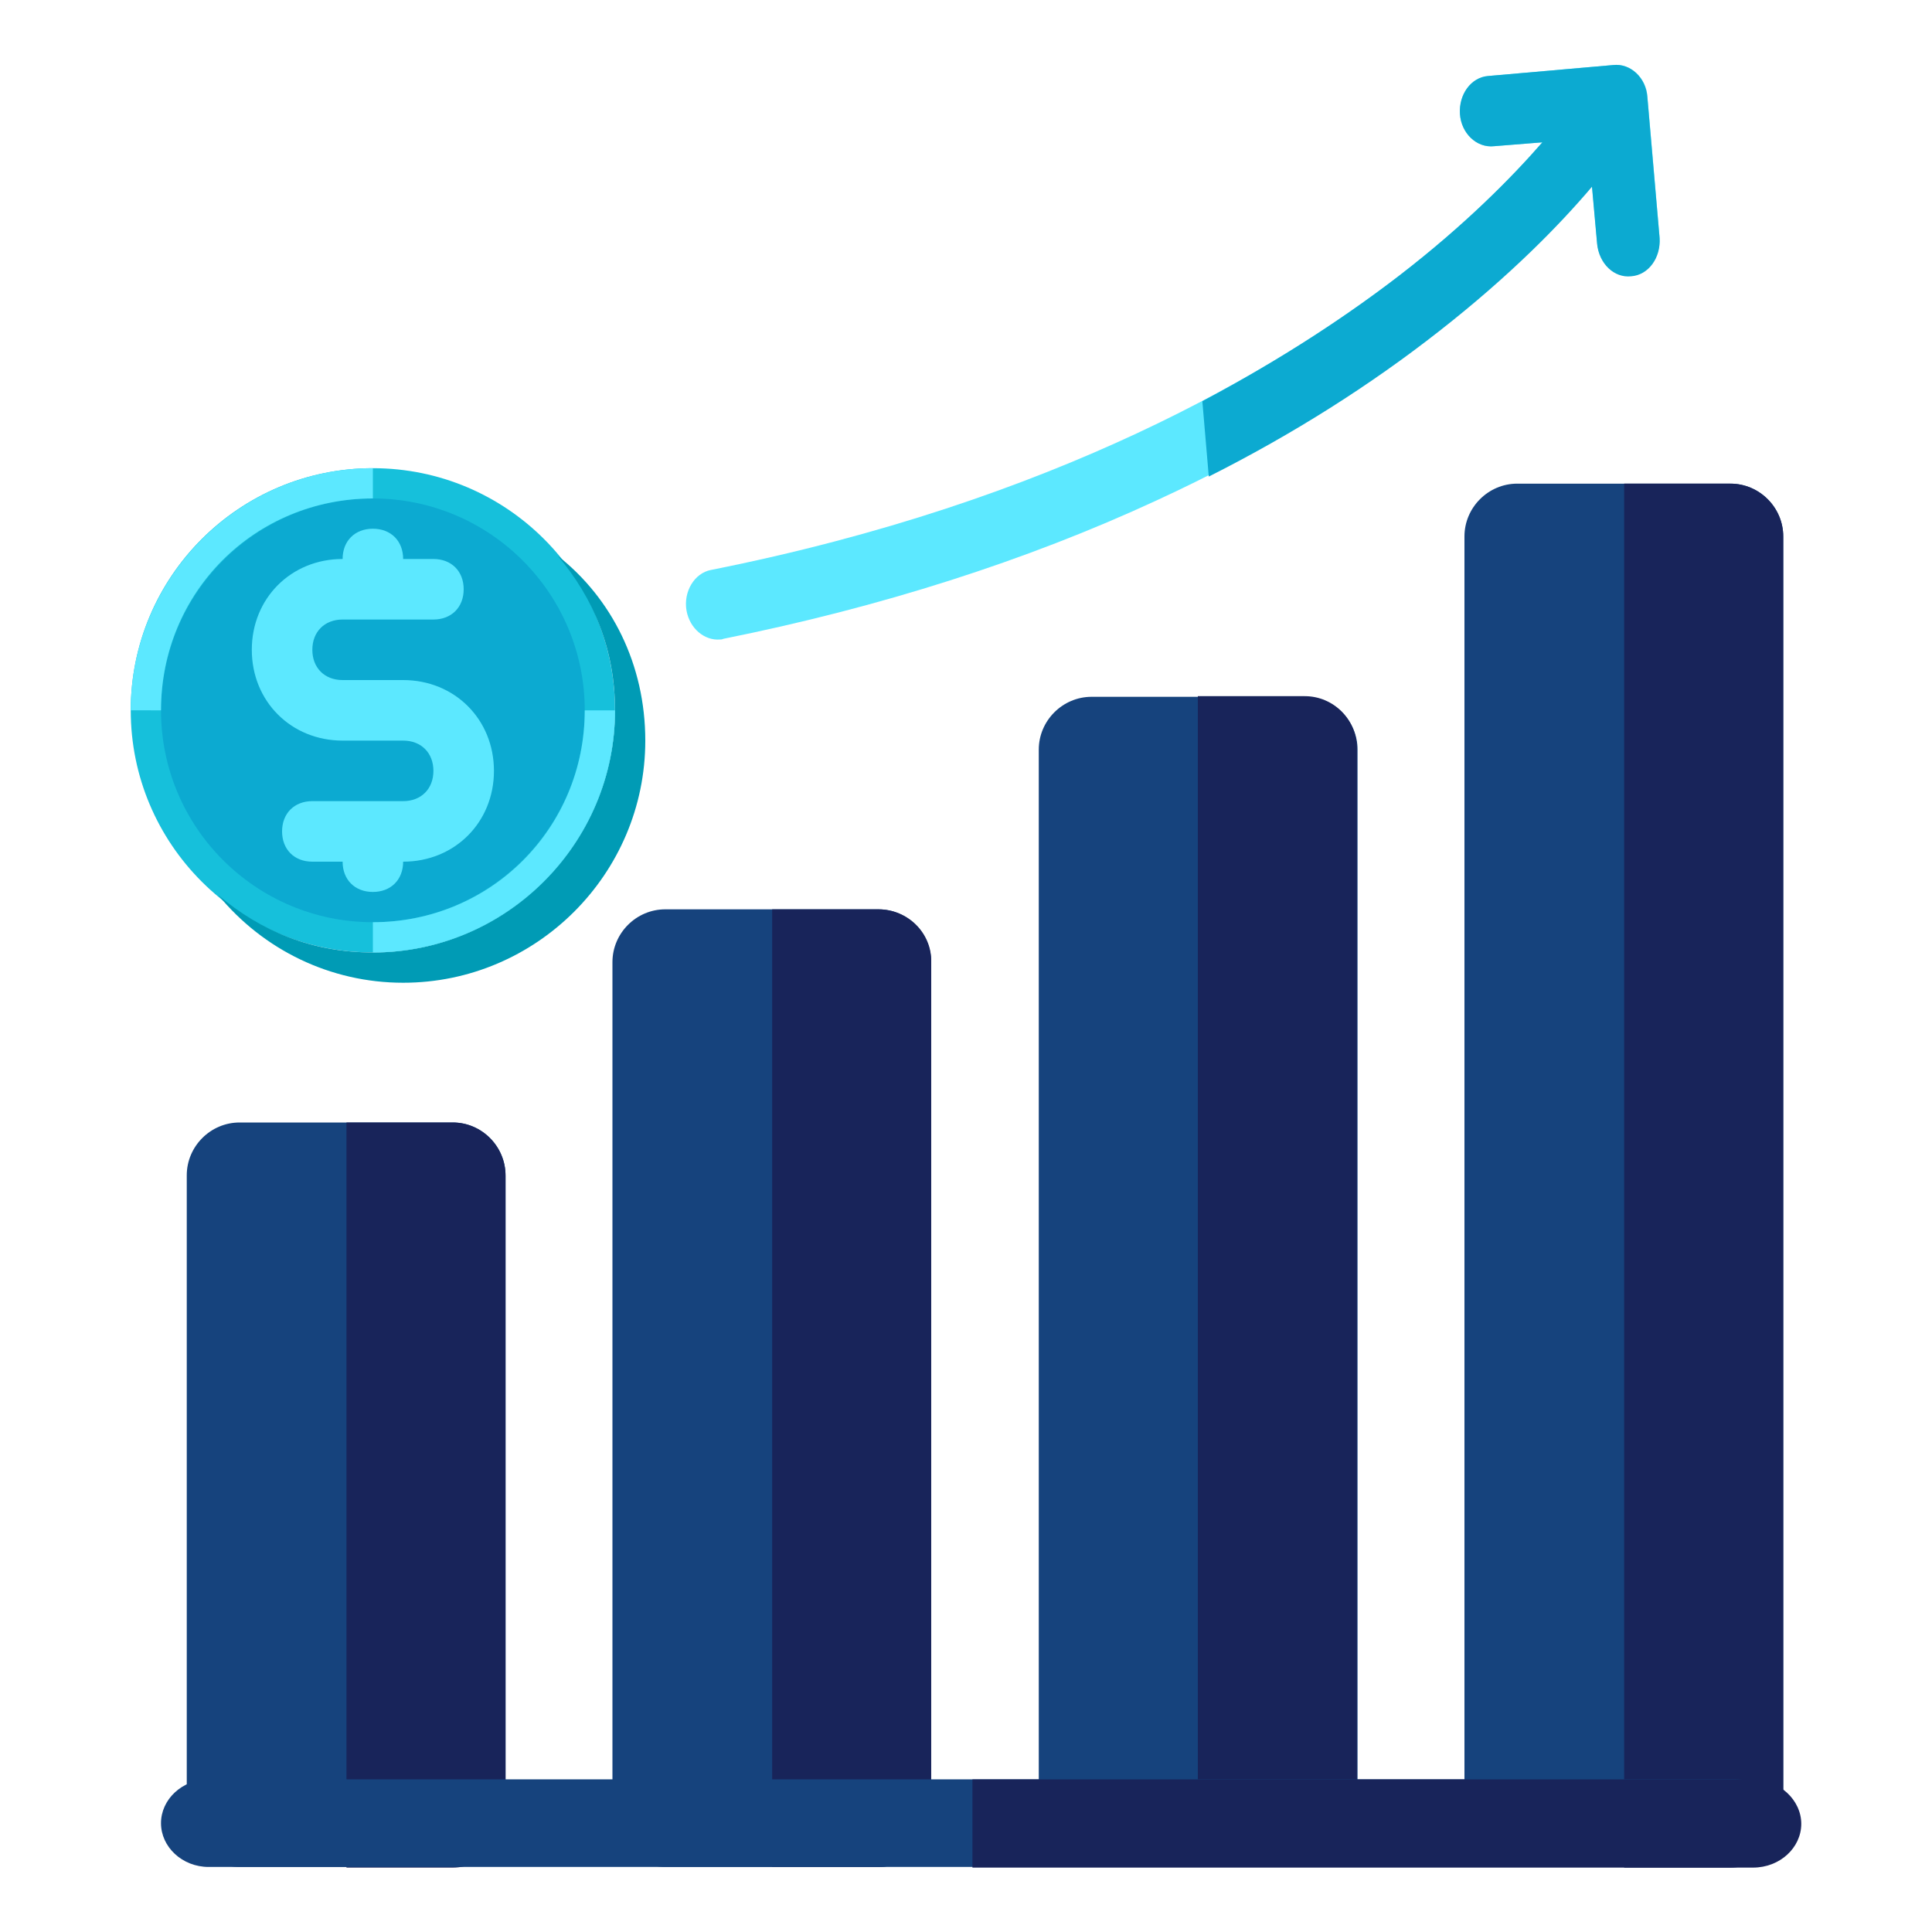 <svg xmlns="http://www.w3.org/2000/svg" xmlns:xlink="http://www.w3.org/1999/xlink" id="Layer_1" x="0px" y="0px" viewBox="0 0 300 300" style="enable-background:new 0 0 300 300;" xml:space="preserve">
<style type="text/css">
	.st0{fill:none;}
	.st1{fill:#16437D;}
	.st2{fill:#18245A;}
	.st3{fill:#16C0DB;}
	.st4{fill:#009BB5;}
	.st5{fill:#0CAAD1;}
	.st6{fill:#5CE8FF;}
</style>
<g id="Payment_growth_1_">
	<rect class="st0" width="300" height="300"></rect>
	<g id="Payment_growth">
		<g>
			<path class="st1" d="M70.3,289.9H37.2c-4.5,0-8.2-3.7-8.2-8.2v-99.2c0-4.5,3.7-8.2,8.2-8.2h33.1c4.5,0,8.2,3.7,8.2,8.2v99.2     C78.5,286.3,74.8,289.9,70.3,289.9z"></path>
		</g>
		<g>
			<path class="st1" d="M136.4,289.9h-33.1c-4.5,0-8.2-3.7-8.2-8.2V149.4c0-4.5,3.7-8.2,8.2-8.2h33.1c4.5,0,8.2,3.7,8.2,8.2v132.3     C144.7,286.3,141,289.9,136.4,289.9z"></path>
		</g>
		<g>
			<path class="st1" d="M202.6,289.9h-33.1c-4.5,0-8.2-3.7-8.2-8.2V116.4c0-4.5,3.7-8.2,8.2-8.2h33.1c4.5,0,8.2,3.7,8.2,8.2v165.3     C210.8,286.3,207.1,289.9,202.6,289.9z"></path>
		</g>
		<g>
			<path class="st1" d="M268.7,289.9h-33.1c-4.5,0-8.2-3.7-8.2-8.2V83.3c0-4.5,3.7-8.2,8.2-8.2h33.1c4.5,0,8.2,3.7,8.2,8.2v198.4     C276.9,286.3,273.2,289.9,268.7,289.9z"></path>
		</g>
		<path class="st2" d="M70.3,174.3H53.8V290h16.5c4.5,0,8.2-3.7,8.2-8.2v-99.2C78.5,178,74.8,174.3,70.3,174.3z"></path>
		<g>
			<circle class="st3" cx="57.9" cy="110.3" r="37.6"></circle>
			<path class="st4" d="M86.6,86.3c5.6,6.6,8.9,14.6,8.9,24c0,20.7-16.9,37.6-37.6,37.6c-9.4,0-17.4-3.3-24-8.9     c7,8.5,17.4,13.6,28.7,13.6c20.7,0,37.6-16.9,37.6-37.6C100.2,103.2,95,92.9,86.6,86.3z"></path>
			<circle class="st5" cx="57.9" cy="110.3" r="32.9"></circle>
			<path class="st6" d="M90.8,110.3c0,18.3-14.6,32.9-32.9,32.9v4.7c20.7,0,37.6-16.9,37.6-37.6C95.5,110.3,90.8,110.3,90.8,110.3z"></path>
			<path class="st6" d="M57.9,77.4v-4.7c-20.7,0-37.6,16.9-37.6,37.6H25C25,91.9,39.6,77.4,57.9,77.4z"></path>
			<path class="st6" d="M62.6,105.6h-9.4c-2.8,0-4.7-1.9-4.7-4.7c0-2.8,1.9-4.7,4.7-4.7h14.1c2.8,0,4.7-1.9,4.7-4.7     c0-2.8-1.9-4.7-4.7-4.7h-4.7l0,0c0-2.8-1.9-4.7-4.7-4.7s-4.7,1.9-4.7,4.7l0,0c-8,0-14.1,6.1-14.1,14.1S45.2,115,53.2,115h9.4     c2.8,0,4.7,1.9,4.7,4.7s-1.9,4.7-4.7,4.7H48.5c-2.8,0-4.7,1.9-4.7,4.7c0,2.8,1.9,4.7,4.7,4.7h4.7l0,0c0,2.8,1.9,4.7,4.7,4.7     s4.7-1.9,4.7-4.7l0,0c8,0,14.1-6.1,14.1-14.1S70.6,105.6,62.6,105.6z"></path>
		</g>
		<path class="st2" d="M136.4,141.2h-16.5v148.7h16.5c4.5,0,8.2-3.7,8.2-8.2V149.4C144.7,144.9,141,141.2,136.4,141.2z"></path>
		<path class="st2" d="M202.6,108.1H186v181.8h16.5c4.5,0,8.2-3.7,8.2-8.2V116.4C210.8,111.8,207.1,108.1,202.6,108.1z"></path>
		<path class="st2" d="M268.7,75.1h-16.5V290h16.5c4.5,0,8.2-3.7,8.2-8.2V83.3C276.9,78.8,273.2,75.1,268.7,75.1z"></path>
		<g>
			<path class="st6" d="M250.5,10.1l-19.4,1.7c-2.7,0.2-4.6,2.9-4.4,5.9s2.6,5.3,5.3,5l7.5-0.6c-4.8,5.5-12,12.8-22.1,20.6     c-19.4,15-53.7,35.2-107,45.8c-2.6,0.5-4.3,3.4-3.8,6.3c0.5,2.8,2.8,4.7,5.2,4.5c0.2,0,0.3,0,0.5-0.1c24.4-4.9,47-12.1,67.3-21.5     c16.3-7.5,31-16.4,43.9-26.5c11-8.6,18.7-16.5,23.7-22.4l0.8,8.9c0.3,3,2.6,5.3,5.3,5c2.7-0.2,4.6-2.9,4.4-5.9l-1.9-21.9     C255.6,12.1,253.2,9.8,250.5,10.1L250.5,10.1z"></path>
			<path class="st5" d="M250.5,10.1l-19.4,1.7c-2.7,0.2-4.6,2.9-4.4,5.9s2.6,5.3,5.3,5l7.5-0.6c-4.8,5.5-12,12.8-22.1,20.6     c-7.8,6-17.9,12.8-30.7,19.6l1,11.7c13.1-6.6,25.1-14.2,35.8-22.6c11-8.6,18.7-16.5,23.7-22.4l0.8,8.9c0.3,3,2.6,5.3,5.3,5     c2.7-0.2,4.6-2.9,4.4-5.9l-1.9-21.9C255.6,12.1,253.2,9.8,250.5,10.1L250.5,10.1z"></path>
		</g>
		<g>
			<path class="st1" d="M269.5,289.9H32.4c-4.1,0-7.4-3.1-7.4-6.8s3.3-6.8,7.4-6.8h237.1c4.1,0,7.4,3.1,7.4,6.8     S273.6,289.9,269.5,289.9L269.5,289.9z"></path>
		</g>
		<g>
			<path class="st2" d="M272.1,276.3H151V290h121.2c4.2,0,7.5-3.1,7.5-6.8S276.3,276.3,272.1,276.3L272.1,276.3z"></path>
		</g>
	</g>
</g>
</svg>